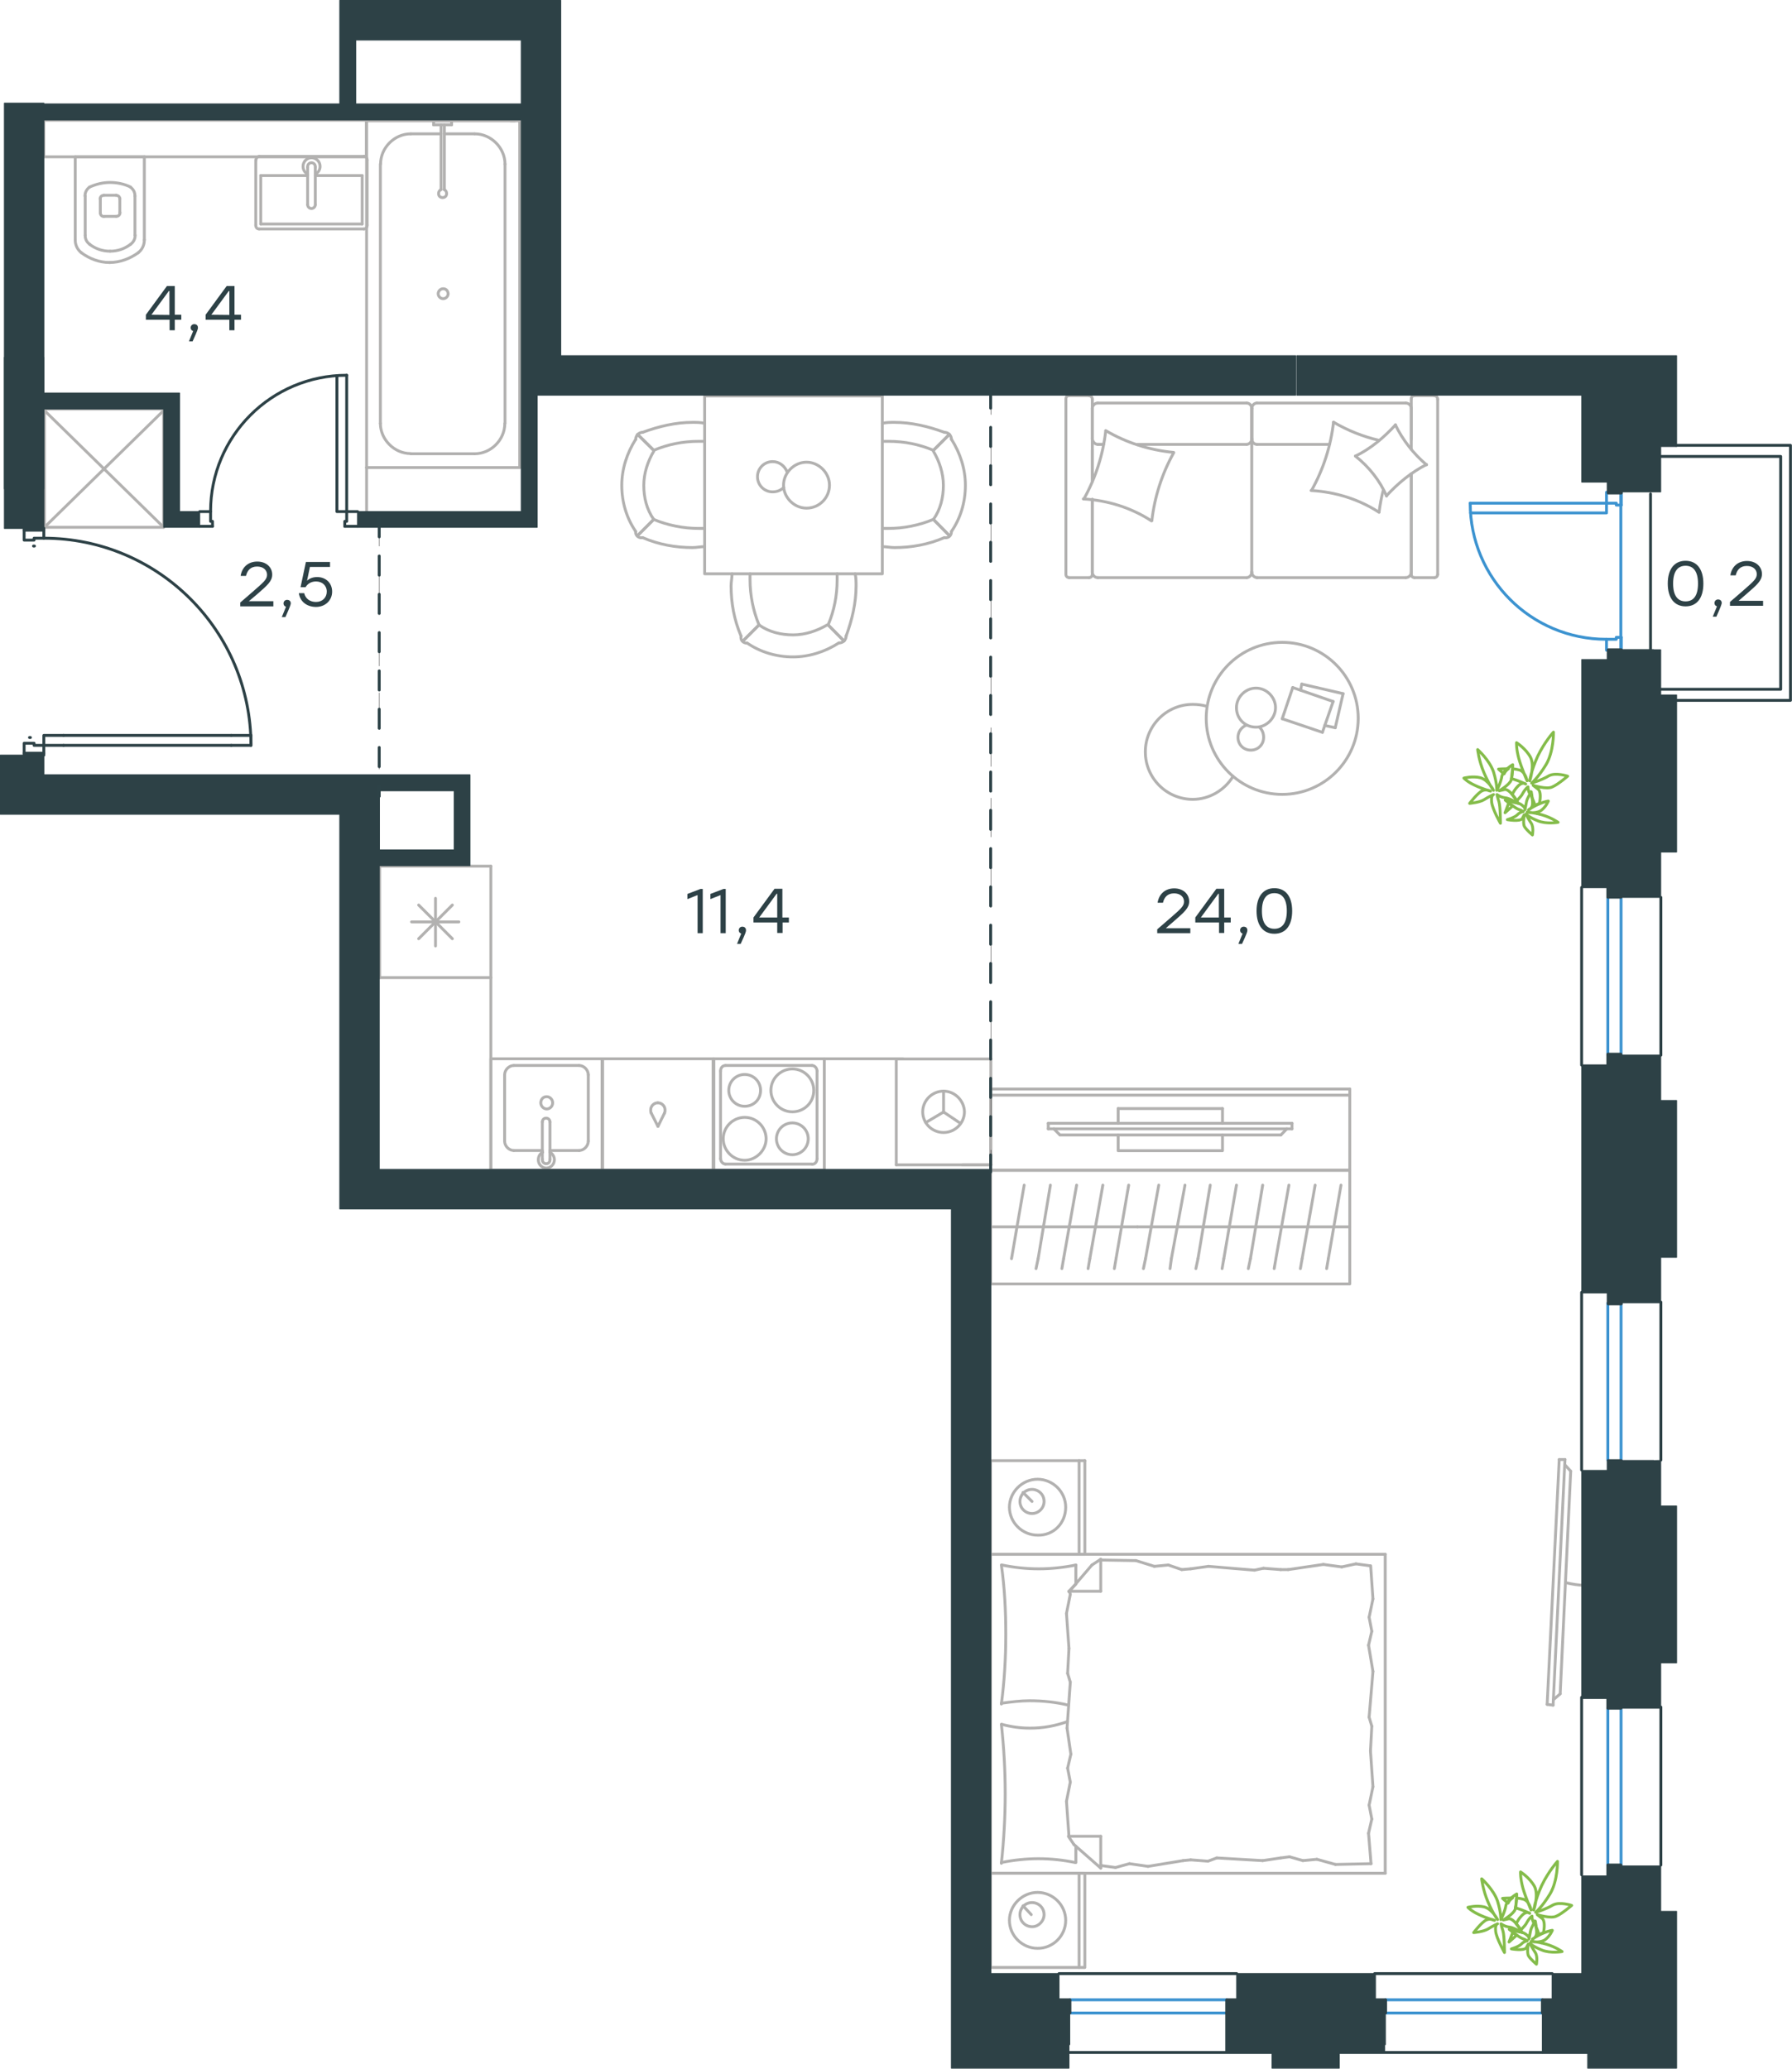 <?xml version="1.0" encoding="utf-8"?>
<!-- Generator: Adobe Illustrator 26.5.0, SVG Export Plug-In . SVG Version: 6.00 Build 0)  -->
<svg version="1.1" id="Слой_1" xmlns="http://www.w3.org/2000/svg" xmlns:xlink="http://www.w3.org/1999/xlink" x="0px" y="0px"
	 viewBox="0 0 936.1 1080.5" style="enable-background:new 0 0 936.1 1080.5;" xml:space="preserve">
<style type="text/css">
	.st0{fill:none;stroke:#2D4146;stroke-width:1.5;stroke-linecap:round;stroke-linejoin:round;stroke-miterlimit:22.926;}
	.st1{fill:none;stroke:#3C93D0;stroke-width:1.5;stroke-linecap:round;stroke-linejoin:round;stroke-miterlimit:22.926;}
	.st2{fill:none;stroke:#3C93D0;stroke-width:1.5;stroke-linecap:round;stroke-linejoin:round;stroke-miterlimit:10;}
	.st3{fill:#2D4146;}
	.st4{fill:none;stroke:#B2B1B0;stroke-width:1.5;stroke-linecap:round;stroke-linejoin:round;stroke-miterlimit:22.926;}
	.st5{fill:none;stroke:#2D4146;stroke-width:1.5;stroke-linecap:round;stroke-linejoin:round;stroke-miterlimit:10;}
	.st6{fill:none;stroke:#2F2F2E;stroke-width:0.216;stroke-miterlimit:22.926;}
	
		.st7{fill-rule:evenodd;clip-rule:evenodd;fill:#2D4146;stroke:#2D4146;stroke-width:0.5;stroke-linecap:round;stroke-linejoin:round;stroke-miterlimit:10;}
	.st8{fill:none;stroke:#84BC4A;stroke-width:1.5;stroke-linecap:round;stroke-linejoin:round;stroke-miterlimit:22.926;}
	
		.st9{fill:none;stroke:#2D4247;stroke-width:1.5;stroke-linecap:round;stroke-linejoin:round;stroke-miterlimit:22.926;stroke-dasharray:10;}
</style>
<g>
	<line class="st0" x1="826.2" y1="675" x2="826.2" y2="767.8"/>
	<line class="st1" x1="846.8" y1="680.6" x2="846.8" y2="762.6"/>
	<line class="st1" x1="839.9" y1="680.6" x2="839.9" y2="762.6"/>
	<line class="st0" x1="867.6" y1="680.1" x2="867.6" y2="762.6"/>
</g>
<g>
	<line class="st0" x1="826.2" y1="886.5" x2="826.2" y2="979.2"/>
	<line class="st1" x1="846.8" y1="892.1" x2="846.8" y2="974.1"/>
	<line class="st1" x1="839.9" y1="892.1" x2="839.9" y2="974.1"/>
	<line class="st0" x1="867.6" y1="891.6" x2="867.6" y2="974.1"/>
</g>
<g>
	<line class="st0" x1="826.2" y1="463.5" x2="826.2" y2="556.3"/>
	<line class="st1" x1="846.8" y1="469.2" x2="846.8" y2="551.1"/>
	<line class="st1" x1="839.9" y1="469.2" x2="839.9" y2="551.1"/>
	<line class="st0" x1="867.6" y1="468.7" x2="867.6" y2="551.1"/>
</g>
<line class="st1" x1="846.7" y1="339.5" x2="846.7" y2="257.6"/>
<g>
	<g>
		<polyline class="st2" points="768,262.8 839.2,262.8 839.2,267.9 768.2,267.9 		"/>
		<line class="st2" x1="846.9" y1="339.6" x2="846.9" y2="332.9"/>
		<polyline class="st2" points="846.9,332.9 844.3,332.9 844.3,333.9 839.2,333.9 839.2,339.6 		"/>
		<path class="st2" d="M768,262.8c0,39.3,31.8,71.1,71.1,71.1"/>
		<line class="st2" x1="846.9" y1="257.1" x2="846.9" y2="263.8"/>
		<polyline class="st2" points="846.9,263.8 844.3,263.8 844.3,262.8 839.2,262.8 839.2,257.1 		"/>
	</g>
	<polyline class="st0" points="875.6,365.8 935.3,365.8 935.3,232.6 875.6,232.6 	"/>
	<polyline class="st0" points="867.3,360 930.2,360 930.2,238.4 867.3,238.4 	"/>
	<line class="st0" x1="862.2" y1="340.5" x2="862.2" y2="258"/>
	<g>
		<path class="st3" d="M889.8,304.8c0,7.6-3.4,11.9-9.3,11.9c-5.8,0-9.3-4.3-9.3-11.9s3.5-11.9,9.3-11.9
			C886.4,292.9,889.8,297.3,889.8,304.8z M887,304.8c0-6.6-2.6-9.3-6.5-9.3s-6.5,2.7-6.5,9.3c0,6.6,2.6,9.3,6.5,9.3
			S887,311.5,887,304.8z"/>
		<path class="st3" d="M896.6,322.1h-1.9l2.2-5.4c-0.8-0.2-1.3-0.9-1.3-1.7c0-1.1,0.8-1.9,1.9-1.9c0.8,0,1.9,0.4,1.9,1.9
			C899.3,315.5,899.2,316.3,896.6,322.1z"/>
		<path class="st3" d="M921,316.4h-17.3v-2l6.7-5.8c5.6-4.9,7.3-6.3,7.3-8.7c0-2.5-2-4.3-5.2-4.3c-3.3,0-5.1,1.9-5.8,4.9h-2.8
			c0.7-4.6,4-7.5,8.7-7.5s7.8,3,7.8,6.8c0,3.4-2.4,5.5-7.8,10.2l-4.4,3.8H921V316.4z"/>
	</g>
</g>
<g>
	<g>
		<line class="st4" x1="517.4" y1="811.8" x2="517.4" y2="762.9"/>
		<line class="st4" x1="566.7" y1="762.9" x2="566.7" y2="811.8"/>
		<line class="st4" x1="566.7" y1="811.8" x2="517.4" y2="811.8"/>
		<line class="st4" x1="517.4" y1="762.9" x2="566.7" y2="762.9"/>
		<line class="st4" x1="539.1" y1="784.2" x2="534.4" y2="779.5"/>
		<line class="st4" x1="563.7" y1="762.9" x2="563.7" y2="811.8"/>
		<path class="st4" d="M556.7,787.2c0-8-6.7-14.6-14.7-14.6s-14.7,6.7-14.7,14.6c0,8,6.7,14.6,14.7,14.6
			C550.4,802.1,556.7,795.5,556.7,787.2z"/>
		<path class="st4" d="M545.4,784.2c0-3.7-3-6.3-6.3-6.3c-3.7,0-6.3,3-6.3,6.3c0,3.7,3,6.3,6.3,6.3S545.4,787.8,545.4,784.2z"/>
		<line class="st4" x1="517.4" y1="978.4" x2="517.4" y2="811.8"/>
		<line class="st4" x1="562" y1="964.3" x2="562" y2="972.8"/>
		<line class="st4" x1="558.4" y1="831.1" x2="575" y2="831.1"/>
		<line class="st4" x1="562" y1="827.4" x2="558.4" y2="831.1"/>
		<line class="st4" x1="723.6" y1="978.4" x2="517.4" y2="978.4"/>
		<line class="st4" x1="575" y1="814.4" x2="575" y2="831.1"/>
		<line class="st4" x1="517.4" y1="811.8" x2="723.6" y2="811.8"/>
		<line class="st4" x1="575" y1="975.7" x2="561" y2="963.4"/>
		<line class="st4" x1="561" y1="963.4" x2="558.1" y2="959.1"/>
		<line class="st4" x1="562" y1="817.4" x2="562" y2="827.1"/>
		<line class="st4" x1="558.4" y1="959.1" x2="575" y2="959.1"/>
		<line class="st4" x1="558.4" y1="831.4" x2="570.4" y2="817.4"/>
		<line class="st4" x1="570.4" y1="817.4" x2="575" y2="814.4"/>
		<line class="st4" x1="575" y1="975.7" x2="575" y2="959.1"/>
		<line class="st4" x1="716.6" y1="901.6" x2="715.9" y2="914.5"/>
		<line class="st4" x1="714.9" y1="859.3" x2="717.2" y2="873"/>
		<line class="st4" x1="715.2" y1="844.7" x2="716.6" y2="852"/>
		<line class="st4" x1="716.6" y1="852" x2="714.9" y2="859.3"/>
		<line class="st4" x1="715.2" y1="896.9" x2="716.6" y2="901.6"/>
		<line class="st4" x1="717.2" y1="873" x2="715.2" y2="896.9"/>
		<line class="st4" x1="716" y1="817.8" x2="717.2" y2="835.1"/>
		<line class="st4" x1="717.2" y1="835.1" x2="715.2" y2="844.7"/>
		<line class="st4" x1="714.9" y1="957.5" x2="716.2" y2="973.4"/>
		<line class="st4" x1="715.2" y1="942.8" x2="716.6" y2="950.1"/>
		<line class="st4" x1="716.6" y1="950.1" x2="714.9" y2="957.5"/>
		<line class="st4" x1="715.9" y1="914.5" x2="717.2" y2="933.2"/>
		<line class="st4" x1="717.2" y1="933.2" x2="715.2" y2="942.8"/>
		<line class="st4" x1="723.6" y1="978.4" x2="723.6" y2="811.8"/>
		<path class="st4" d="M523.1,900.6c1.3,12,2,23.9,2,36.3c0,12-0.7,24.3-2,36.3"/>
		<path class="st4" d="M557.6,899.2c-6.7,2.3-12.6,3.4-19.6,3.4c-5,0-10-0.7-14.7-2"/>
		<path class="st4" d="M523.1,972.8c6.3-1.3,13-2,19.3-2c6.7,0,13,0.7,19.3,2"/>
		<path class="st4" d="M523.1,889.6c5-0.7,10-1.3,14.7-1.3c7,0,13.7,0.7,20.3,2.3"/>
		<line class="st4" x1="617.3" y1="819.8" x2="622" y2="819.4"/>
		<line class="st4" x1="603" y1="818.1" x2="610.3" y2="817.4"/>
		<line class="st4" x1="610.3" y1="817.4" x2="617.3" y2="819.8"/>
		<line class="st4" x1="575" y1="814.8" x2="593.4" y2="815.1"/>
		<line class="st4" x1="593.4" y1="815.1" x2="603" y2="818.1"/>
		<line class="st4" x1="660" y1="819.1" x2="669" y2="819.8"/>
		<line class="st4" x1="622" y1="819.4" x2="631.3" y2="818.1"/>
		<line class="st4" x1="655.3" y1="820.1" x2="660" y2="819.1"/>
		<line class="st4" x1="631.3" y1="818.1" x2="655.3" y2="820.1"/>
		<line class="st4" x1="669" y1="819.8" x2="672.9" y2="819.8"/>
		<line class="st4" x1="700.9" y1="818.4" x2="708.3" y2="816.8"/>
		<line class="st4" x1="708.3" y1="816.8" x2="715.6" y2="817.8"/>
		<line class="st4" x1="672.9" y1="819.8" x2="691.3" y2="817.1"/>
		<line class="st4" x1="691.3" y1="817.1" x2="700.9" y2="818.4"/>
		<line class="st4" x1="673.6" y1="969.8" x2="669" y2="970.4"/>
		<line class="st4" x1="687.9" y1="971.1" x2="680.6" y2="971.8"/>
		<line class="st4" x1="680.6" y1="971.8" x2="673.6" y2="969.8"/>
		<line class="st4" x1="716.2" y1="973.4" x2="697.6" y2="973.8"/>
		<line class="st4" x1="697.6" y1="973.8" x2="687.9" y2="971.1"/>
		<line class="st4" x1="631" y1="972.1" x2="622" y2="971.4"/>
		<line class="st4" x1="669" y1="970.4" x2="659.6" y2="971.8"/>
		<line class="st4" x1="635.6" y1="970.4" x2="631" y2="972.1"/>
		<line class="st4" x1="659.6" y1="971.8" x2="635.6" y2="970.4"/>
		<line class="st4" x1="622" y1="971.4" x2="618" y2="971.8"/>
		<line class="st4" x1="575.4" y1="974.4" x2="574.7" y2="974.4"/>
		<line class="st4" x1="590" y1="973.4" x2="582.7" y2="975.4"/>
		<line class="st4" x1="582.7" y1="975.4" x2="575.4" y2="974.4"/>
		<line class="st4" x1="618" y1="971.8" x2="599.7" y2="974.8"/>
		<line class="st4" x1="599.7" y1="974.8" x2="590" y2="973.4"/>
		<path class="st4" d="M523.1,817.4c1.7,12,2.3,23.9,2.3,36.3c0,12-0.7,24.3-2.3,36.3"/>
		<path class="st4" d="M562,817.4c-6.3,1.3-13,2-19.3,2c-6.7,0-13-0.7-19.3-2"/>
		<line class="st4" x1="557.7" y1="874" x2="558.4" y2="861"/>
		<line class="st4" x1="559.4" y1="916.2" x2="557.4" y2="902.6"/>
		<line class="st4" x1="559.1" y1="930.8" x2="557.7" y2="923.5"/>
		<line class="st4" x1="557.7" y1="923.5" x2="559.4" y2="916.2"/>
		<line class="st4" x1="559.1" y1="878.6" x2="557.7" y2="874"/>
		<line class="st4" x1="557.4" y1="902.6" x2="559.1" y2="878.6"/>
		<line class="st4" x1="558.4" y1="959.1" x2="557.1" y2="940.8"/>
		<line class="st4" x1="557.1" y1="940.8" x2="559.1" y2="930.8"/>
		<line class="st4" x1="559.1" y1="832.7" x2="558.7" y2="831.1"/>
		<line class="st4" x1="558.4" y1="861" x2="557.1" y2="842.7"/>
		<line class="st4" x1="557.1" y1="842.7" x2="559.1" y2="832.7"/>
		<line class="st4" x1="517.4" y1="1027.6" x2="517.4" y2="978.4"/>
		<line class="st4" x1="566.7" y1="978.4" x2="566.7" y2="1027.6"/>
		<line class="st4" x1="566.4" y1="1027.6" x2="517.4" y2="1027.6"/>
		<line class="st4" x1="517.4" y1="978.4" x2="566.4" y2="978.4"/>
		<line class="st4" x1="538.7" y1="1000" x2="534.4" y2="995.4"/>
		<line class="st4" x1="563.7" y1="978.4" x2="563.7" y2="1027.6"/>
		<path class="st4" d="M556.7,1003c0-8-6.7-14.6-14.7-14.6s-14.7,6.7-14.7,14.6c0,8,6.7,14.6,14.7,14.6
			C550.1,1017.7,556.7,1011,556.7,1003z"/>
		<path class="st4" d="M545.4,1000c0-3.7-3-6.3-6.3-6.3c-3.7,0-6.3,3-6.3,6.3c0,3.7,3,6.3,6.3,6.3
			C542.4,1006.4,545.4,1003.4,545.4,1000z"/>
	</g>
	<g>
		<path class="st4" d="M817.8,826.6c3.4,0.8,6.8,1.4,10.1,1.4"/>
		<line class="st4" x1="811.3" y1="890.6" x2="817.5" y2="762.3"/>
		<line class="st4" x1="814.5" y1="762.3" x2="808.2" y2="890.2"/>
		<line class="st4" x1="808.2" y1="890.2" x2="811.3" y2="890.6"/>
		<line class="st4" x1="820.5" y1="768.4" x2="815" y2="884.7"/>
		<line class="st4" x1="817.5" y1="765.1" x2="820.5" y2="768.4"/>
		<line class="st4" x1="815" y1="884.7" x2="811.4" y2="887.8"/>
		<line class="st4" x1="814.5" y1="762.3" x2="817.5" y2="762.3"/>
	</g>
</g>
<g>
	<line class="st4" x1="517.5" y1="640.8" x2="594.2" y2="640.8"/>
	<line class="st4" x1="582.1" y1="662.6" x2="583" y2="657.4"/>
	<line class="st4" x1="583" y1="657.4" x2="589.6" y2="619"/>
	<line class="st4" x1="568.4" y1="662.6" x2="569.3" y2="657.4"/>
	<line class="st4" x1="569.3" y1="657.4" x2="576.1" y2="619"/>
	<line class="st4" x1="554.7" y1="662.6" x2="555.6" y2="657.4"/>
	<line class="st4" x1="555.6" y1="657.4" x2="562.4" y2="619"/>
	<line class="st4" x1="541.2" y1="662.6" x2="542.3" y2="657.4"/>
	<line class="st4" x1="542.3" y1="657.4" x2="548.7" y2="619"/>
	<line class="st4" x1="528.4" y1="657.4" x2="535" y2="619"/>
	<rect x="517.5" y="611.2" class="st4" width="187.6" height="59.4"/>
	<line class="st4" x1="594.2" y1="640.8" x2="705.1" y2="640.8"/>
	<line class="st4" x1="693" y1="662.6" x2="693.9" y2="657.4"/>
	<line class="st4" x1="693.9" y1="657.4" x2="700.5" y2="619"/>
	<line class="st4" x1="679.3" y1="662.6" x2="680.2" y2="657.4"/>
	<line class="st4" x1="680.2" y1="657.4" x2="687" y2="619"/>
	<line class="st4" x1="665.6" y1="662.6" x2="666.5" y2="657.4"/>
	<line class="st4" x1="666.5" y1="657.4" x2="673.3" y2="619"/>
	<line class="st4" x1="652.1" y1="662.6" x2="653.2" y2="657.4"/>
	<line class="st4" x1="653.2" y1="657.4" x2="659.6" y2="619"/>
	<line class="st4" x1="638.4" y1="662.6" x2="639.3" y2="657.4"/>
	<line class="st4" x1="639.3" y1="657.4" x2="645.9" y2="619"/>
	<line class="st4" x1="624.7" y1="662.6" x2="625.8" y2="657.4"/>
	<line class="st4" x1="625.8" y1="657.4" x2="632.2" y2="619"/>
	<line class="st4" x1="611.2" y1="662.6" x2="611.9" y2="657.4"/>
	<line class="st4" x1="611.9" y1="657.4" x2="619" y2="619"/>
	<line class="st4" x1="598.4" y1="657.4" x2="605.3" y2="619"/>
	<line class="st4" x1="597.3" y1="662.6" x2="598.4" y2="657.4"/>
</g>
<g>
	<line class="st4" x1="594.1" y1="232.1" x2="651.2" y2="232.1"/>
	<line class="st4" x1="749.3" y1="301.7" x2="738.9" y2="301.7"/>
	<line class="st4" x1="734.3" y1="301.7" x2="656.6" y2="301.7"/>
	<line class="st4" x1="570.6" y1="251.4" x2="570.6" y2="235.1"/>
	<line class="st4" x1="570.6" y1="298.8" x2="570.6" y2="260.8"/>
	<line class="st4" x1="737.2" y1="298.8" x2="737.2" y2="247.5"/>
	<line class="st4" x1="653.9" y1="229.5" x2="653.9" y2="213.2"/>
	<line class="st4" x1="656.6" y1="232.1" x2="694.4" y2="232.1"/>
	<line class="st4" x1="558.5" y1="206.6" x2="568.9" y2="206.6"/>
	<line class="st4" x1="653.9" y1="213.2" x2="653.9" y2="229.5"/>
	<line class="st4" x1="734.3" y1="210.5" x2="656.6" y2="210.5"/>
	<line class="st4" x1="737.2" y1="247.5" x2="737.2" y2="300"/>
	<line class="st4" x1="651.2" y1="301.7" x2="573.5" y2="301.7"/>
	<line class="st4" x1="568.9" y1="301.7" x2="558.5" y2="301.7"/>
	<line class="st4" x1="573.5" y1="232.1" x2="576.4" y2="232.1"/>
	<line class="st4" x1="570.6" y1="208.6" x2="570.6" y2="251.4"/>
	<line class="st4" x1="573.5" y1="232.1" x2="576.4" y2="232.1"/>
	<line class="st4" x1="570.6" y1="213.2" x2="570.6" y2="229.5"/>
	<line class="st4" x1="653.9" y1="213.2" x2="653.9" y2="229.5"/>
	<line class="st4" x1="651.2" y1="210.5" x2="573.5" y2="210.5"/>
	<line class="st4" x1="570.6" y1="260.8" x2="570.6" y2="300"/>
	<line class="st4" x1="751" y1="208.6" x2="751" y2="300"/>
	<line class="st4" x1="738.9" y1="206.6" x2="749.3" y2="206.6"/>
	<line class="st4" x1="737.2" y1="234.7" x2="737.2" y2="208.6"/>
	<line class="st4" x1="653.9" y1="229.5" x2="653.9" y2="298.8"/>
	<line class="st4" x1="737.2" y1="229.5" x2="737.2" y2="213.2"/>
	<path class="st4" d="M570.6,208.6c0-1.4-1-1.9-1.7-1.9"/>
	<path class="st4" d="M737.2,300c0,1.2,1,1.7,1.7,1.7"/>
	<path class="st4" d="M738.9,206.6c-1.2,0-1.7,1-1.7,1.7"/>
	<path class="st4" d="M651.2,232.1c1.3,0,2.7-1.2,2.7-2.9"/>
	<path class="st4" d="M737.2,213.2c0-1.3-1.2-2.7-2.9-2.7"/>
	<path class="st4" d="M573.5,210.5c-1.5,0-2.9,1.2-2.9,2.9"/>
	<path class="st4" d="M651.2,301.7c1.3,0,2.7-1.2,2.7-2.9"/>
	<path class="st4" d="M653.9,213.4c0-1.5-1.1-2.9-2.7-2.9"/>
	<path class="st4" d="M653.9,298.8c0,1.5,1.2,2.9,2.9,2.9"/>
	<path class="st4" d="M558.5,206.6c-1.2,0-1.7,1-1.7,1.7V300c0,1.2,1,1.7,1.7,1.7"/>
	<path class="st4" d="M656.6,210.5c-1.3,0-2.7,1.2-2.7,2.9"/>
	<path class="st4" d="M749.3,301.7c1.2,0,1.7-1,1.7-1.7"/>
	<path class="st4" d="M570.6,298.8c0,1.5,1.2,2.9,2.9,2.9"/>
	<path class="st4" d="M568.9,301.7c1.2,0,1.7-1,1.7-1.7"/>
	<path class="st4" d="M734.3,301.7c1.5,0,2.9-1.2,2.9-2.9"/>
	<path class="st4" d="M570.6,228.9c0,1.6,1.2,3.2,2.9,3.2"/>
	<path class="st4" d="M653.9,229.2c0,1.5,1.1,2.9,2.7,2.9"/>
	<path class="st4" d="M751,208.6c0-1.4-1-1.9-1.7-1.9"/>
	<path class="st4" d="M613.1,236.5c-6.1,10.9-10,23.1-11.4,35.5"/>
	<path class="st4" d="M745.2,242.6c-8,4.1-14.8,9.7-20.9,16.3"/>
	<path class="st4" d="M724.3,259.1c-3.4-8-9.2-15.3-16.3-20.9"/>
	<path class="st4" d="M601.4,272c-10.4-6.8-22.8-10.7-35.5-11.4"/>
	<path class="st4" d="M685.2,256c6.1-10.9,10-23.1,11.4-35.5"/>
	<path class="st4" d="M696.6,220.5c7.5,4.4,15.3,7.5,23.8,9.5"/>
	<path class="st4" d="M720.4,267.6c-10.4-6.8-22.8-10.7-35.5-11.4"/>
	<path class="st4" d="M566.2,260.6c6.1-10.9,10-23.1,11.4-35.5"/>
	<path class="st4" d="M577.6,224.9c10.7,6.3,22.8,10.2,35.5,11.4"/>
	<path class="st4" d="M708.1,238.2c8-3.9,14.8-9.7,20.9-16.3"/>
	<path class="st4" d="M722.6,256c-1,3.6-1.7,7.8-2.2,11.4"/>
	<path class="st4" d="M728.9,221.9c3.9,8,9.5,15.1,16.3,20.9"/>
</g>
<g>
	<line class="st4" x1="701.6" y1="362.3" x2="697.5" y2="380.1"/>
	<line class="st4" x1="697.5" y1="380.1" x2="692" y2="378.9"/>
	<line class="st4" x1="679.4" y1="360.5" x2="680" y2="357.3"/>
	<line class="st4" x1="680" y1="357.3" x2="701.6" y2="362.3"/>
	<line class="st4" x1="696.4" y1="366.4" x2="690.8" y2="382.5"/>
	<line class="st4" x1="690.8" y1="382.5" x2="669.8" y2="375.4"/>
	<line class="st4" x1="669.8" y1="375.4" x2="675.3" y2="359.1"/>
	<line class="st4" x1="675.3" y1="359.1" x2="696.4" y2="366.4"/>
	<ellipse class="st4" cx="669.8" cy="375.2" rx="39.7" ry="39.7"/>
	<path class="st4" d="M656.1,379.8c5.5,0,10.2-4.7,10.2-10.2s-4.7-10.2-10.2-10.2s-10.2,4.7-10.2,10.2
		C645.9,375.4,650.3,379.8,656.1,379.8z"/>
	<path class="st4" d="M657.8,379.8c1.5,1.2,2.3,3.2,2.3,5.3c0,3.8-2.9,6.7-6.7,6.7s-6.7-2.9-6.7-6.7c0-2.9,1.8-5.3,4.4-6.4"/>
	<path class="st4" d="M644.1,405.5c-4.4,7.3-12.5,12-21,12c-13.7,0-24.8-11.1-24.8-24.8c0-13.7,11.1-24.8,24.8-24.8
		c2.4,0,4.9,0.3,7.3,1"/>
</g>
<g>
	<g>
		<line class="st4" x1="705.1" y1="572" x2="517.5" y2="572"/>
		<polyline class="st4" points="517.5,568.8 517.5,611.2 705.1,611.2 705.1,568.8 		"/>
		<line class="st4" x1="705.1" y1="568.8" x2="517.5" y2="568.8"/>
	</g>
	<g>
		<polyline class="st4" points="584.1,592.8 584.1,601 638.6,601 638.6,592.8 		"/>
		<line class="st4" x1="638.6" y1="586.7" x2="638.6" y2="579"/>
		<line class="st4" x1="638.6" y1="579" x2="584.1" y2="579"/>
		<line class="st4" x1="584.1" y1="579" x2="584.1" y2="586.7"/>
		<line class="st4" x1="674.9" y1="586.7" x2="674.9" y2="589.6"/>
		<line class="st4" x1="553.7" y1="592.8" x2="550.5" y2="589.6"/>
		<line class="st4" x1="672.2" y1="589.6" x2="669.1" y2="592.8"/>
		<line class="st4" x1="547.6" y1="589.6" x2="674.9" y2="589.6"/>
		<line class="st4" x1="674.9" y1="586.7" x2="547.6" y2="586.7"/>
		<line class="st4" x1="547.6" y1="586.7" x2="547.6" y2="589.6"/>
		<line class="st4" x1="669.1" y1="592.8" x2="553.7" y2="592.8"/>
	</g>
</g>
<g>
	<rect x="368.1" y="206.8" class="st4" width="92.8" height="92.9"/>
	<path class="st4" d="M341.5,271.3c-3.7-5.2-5.2-11.5-5.2-17.8s2.1-12.6,5.2-17.8"/>
	<path class="st4" d="M368.1,285.5c-2.1,0-4.2,0.5-6.3,0.5c-8.9,0-17.8-1.6-26.1-5.2"/>
	<path class="st4" d="M335.7,225.8c8.4-3.1,17.2-5.2,26.1-5.2c2.1,0,4.2,0,6.3,0.5"/>
	<path class="st4" d="M368.1,276c-1,0-2.1,0-3.1,0c-7.8,0-16.2-1.6-23.5-4.7"/>
	<path class="st4" d="M341.5,235.2c7.3-3.1,15.2-4.7,23.5-4.7c1,0,2.1,0,3.1,0"/>
	<path class="st4" d="M332.1,277.6c-4.7-6.8-7.3-15.2-7.3-24.1c0-8.4,2.6-16.7,7.3-24.1"/>
	<line class="st4" x1="341.5" y1="271.3" x2="333.1" y2="279.7"/>
	<line class="st4" x1="341.5" y1="235.2" x2="333.1" y2="226.9"/>
	<line class="st4" x1="341.5" y1="271.3" x2="333.1" y2="279.7"/>
	<line class="st4" x1="341.5" y1="235.2" x2="333.1" y2="226.9"/>
	<path class="st4" d="M332.1,229.5c0-2.1,1.6-3.7,3.7-3.7"/>
	<path class="st4" d="M335.7,280.8c-2.1,0.4-3.7-1-3.7-3.1"/>
	<path class="st4" d="M487.6,271.3c3.7-5.2,5.2-11.5,5.2-17.8s-2.1-12.6-5.2-17.8"/>
	<path class="st4" d="M460.9,285.5c2.1,0,4.2,0.5,6.3,0.5c8.9,0,17.8-1.6,26.1-5.2"/>
	<path class="st4" d="M493.3,225.8c-8.4-3.1-17.2-5.2-26.1-5.2c-2.1,0-4.2,0-6.3,0.5"/>
	<path class="st4" d="M460.9,276c1,0,2.1,0,3.1,0c7.8,0,16.2-1.6,23.5-4.7"/>
	<path class="st4" d="M487.6,235.2c-7.3-3.1-15.2-4.7-23.5-4.7c-1,0-2.1,0-3.1,0"/>
	<path class="st4" d="M497,277.6c4.7-6.8,7.3-15.2,7.3-24.1c0-8.4-2.6-16.7-7.3-24.1"/>
	<line class="st4" x1="487.6" y1="271.3" x2="495.9" y2="279.7"/>
	<line class="st4" x1="487.6" y1="235.2" x2="495.9" y2="226.9"/>
	<line class="st4" x1="487.6" y1="271.3" x2="495.9" y2="279.7"/>
	<line class="st4" x1="487.6" y1="235.2" x2="495.9" y2="226.9"/>
	<path class="st4" d="M497,229.5c0-2.1-1.6-3.7-3.7-3.7"/>
	<path class="st4" d="M493.3,280.8c2.1,0.4,3.7-1,3.7-3.1"/>
	<path class="st4" d="M396.5,326.4c5.2,3.7,11.5,5.2,17.8,5.2s12.5-2.1,17.8-5.2"/>
	<path class="st4" d="M382.4,299.7c0,2.1-0.5,4.2-0.5,6.3c0,8.9,1.6,17.8,5.2,26.2"/>
	<path class="st4" d="M442,332.2c3.1-8.4,5.2-17.3,5.2-26.2c0-2.1,0-4.2-0.5-6.3"/>
	<path class="st4" d="M391.8,299.7c0,1,0,2.1,0,3.1c0,7.9,1.6,16.2,4.7,23.6"/>
	<path class="st4" d="M432.6,326.4c3.1-7.3,4.7-15.2,4.7-23.6c0-1,0-2.1,0-3.1"/>
	<path class="st4" d="M390.2,335.8c6.8,4.7,15.2,7.3,24,7.3c8.4,0,16.7-2.6,24-7.3"/>
	<line class="st4" x1="396.5" y1="326.4" x2="388.1" y2="334.8"/>
	<line class="st4" x1="432.6" y1="326.4" x2="440.9" y2="334.8"/>
	<line class="st4" x1="396.5" y1="326.4" x2="388.1" y2="334.8"/>
	<line class="st4" x1="432.6" y1="326.4" x2="440.9" y2="334.8"/>
	<path class="st4" d="M438.3,335.8c2.1,0,3.7-1.6,3.7-3.7"/>
	<path class="st4" d="M387.1,332.2c-0.4,2.1,1,3.7,3.1,3.7"/>
	<path class="st4" d="M433.3,253.4c0-6.4-5.5-12-12-12c-6.4,0-12,5.5-12,12c0,6.4,5.5,12,12,12C428.1,265.4,433.3,259.9,433.3,253.4
		z"/>
	<path class="st4" d="M409.4,254.6c-1.5,1.5-3.5,2.3-5.8,2.3c-4.4,0-7.9-3.5-7.9-7.9s3.5-7.9,7.9-7.9c3.5,0,6.4,2.3,7.6,5.5"/>
</g>
<g>
	<line class="st4" x1="256.4" y1="452.4" x2="256.4" y2="510.6"/>
	<line class="st4" x1="227.5" y1="469.2" x2="227.5" y2="494.1"/>
	<line class="st4" x1="218.7" y1="490.3" x2="236.3" y2="472.7"/>
	<line class="st4" x1="218.7" y1="472.7" x2="236.3" y2="490.3"/>
	<line class="st4" x1="215" y1="481.5" x2="239.7" y2="481.5"/>
	<line class="st4" x1="256.4" y1="510.6" x2="198.3" y2="510.6"/>
	<line class="st4" x1="198.3" y1="452.4" x2="198.3" y2="510.6"/>
	<line class="st4" x1="256.4" y1="452.4" x2="198.3" y2="452.4"/>
</g>
<g>
	<rect x="256.4" y="553" class="st4" width="58.1" height="58.2"/>
	<line class="st4" x1="283.3" y1="586" x2="283.3" y2="605.5"/>
	<line class="st4" x1="287.3" y1="600.9" x2="302.5" y2="600.9"/>
	<line class="st4" x1="302.5" y1="556.5" x2="268.4" y2="556.5"/>
	<line class="st4" x1="268.4" y1="600.9" x2="283.3" y2="600.9"/>
	<line class="st4" x1="263.6" y1="561.4" x2="263.6" y2="596"/>
	<line class="st4" x1="287.3" y1="605.5" x2="287.3" y2="586"/>
	<line class="st4" x1="307.3" y1="596" x2="307.3" y2="561.4"/>
	<path class="st4" d="M283.3,586L283.3,586c0-1.1,0.8-2,2-2c1.1,0,2,0.9,2,2"/>
	<path class="st4" d="M307.3,596c0,2.6-2.3,4.9-4.8,4.9"/>
	<path class="st4" d="M287.3,601.8c1.4,0.9,2.3,2.3,2.3,4c0,2.3-2,4.3-4.2,4.3c-2.3,0-4.2-2-4.2-4.3c0-1.7,0.8-3.2,2.3-4"/>
	<path class="st4" d="M263.6,561.4c0-2.6,2.3-4.9,4.8-4.9"/>
	<path class="st4" d="M268.4,600.9c-2.5,0-4.8-2.3-4.8-4.9"/>
	<path class="st4" d="M302.5,556.5c2.5,0,4.8,2.3,4.8,4.9"/>
	<path class="st4" d="M287.3,605.5v0.3c0,1.1-0.8,2-2,2c-1.1,0-2-0.9-2-2v-0.3"/>
	<path class="st4" d="M282.5,576c0,1.7,1.4,3.2,3.1,3.2s3.1-1.4,3.1-3.2c0-1.7-1.4-3.2-3.1-3.2C283.6,572.8,282.5,574.3,282.5,576z"
		/>
</g>
<g>
	<path class="st4" d="M397.3,569.5c0-4.6-3.7-8.3-8.3-8.3c-4.6,0-8.3,3.7-8.3,8.3s3.7,8.3,8.3,8.3
		C393.6,577.8,397.3,574.4,397.3,569.5z"/>
	<path class="st4" d="M400.2,594.8c0-6-4.9-11.2-11.2-11.2c-6,0-11.2,4.9-11.2,11.2c0,6,4.9,11.2,11.2,11.2
		C395,606,400.2,600.8,400.2,594.8z"/>
	<path class="st4" d="M422.2,594.8c0-4.6-3.7-8.3-8.3-8.3c-4.6,0-8.3,3.7-8.3,8.3s3.7,8.3,8.3,8.3S422.2,599.4,422.2,594.8z"/>
	<path class="st4" d="M425.1,569.5c0-6-4.9-11.2-11.2-11.2c-6,0-11.2,4.9-11.2,11.2c0,6,4.9,11.2,11.2,11.2S425.1,575.8,425.1,569.5
		z"/>
	<line class="st4" x1="376.4" y1="605.2" x2="376.4" y2="559.4"/>
	<line class="st4" x1="424.2" y1="608" x2="379" y2="608"/>
	<line class="st4" x1="426.8" y1="559.4" x2="426.8" y2="605.2"/>
	<line class="st4" x1="379" y1="556.5" x2="424.2" y2="556.5"/>
	<path class="st4" d="M426.8,605.2L426.8,605.2c0,1.7-1.1,2.9-2.6,2.9"/>
	<path class="st4" d="M376.4,559.4L376.4,559.4c0-1.7,1.1-2.9,2.6-2.9"/>
	<path class="st4" d="M379,608L379,608c-1.4,0-2.6-1.4-2.6-2.9"/>
	<path class="st4" d="M424.2,556.5L424.2,556.5c1.4,0,2.6,1.4,2.6,2.9"/>
	<rect x="372.5" y="553" class="st4" width="58.1" height="58.2"/>
</g>
<g>
	<rect x="314.8" y="553" class="st4" width="58.1" height="58.2"/>
	<line class="st4" x1="343.7" y1="588.3" x2="347.1" y2="581.4"/>
	<line class="st4" x1="340.2" y1="581.4" x2="343.7" y2="588.3"/>
	<path class="st4" d="M340.2,581.4c-0.3-0.6-0.3-1.1-0.3-1.7c0-2,1.7-3.7,3.7-3.7"/>
	<path class="st4" d="M347.1,581.4c0.3-0.6,0.3-1.1,0.3-1.7c0-2-1.7-3.7-3.7-3.7"/>
</g>
<line class="st4" x1="256.4" y1="510.6" x2="256.4" y2="611.2"/>
<g>
	<line class="st4" x1="517.6" y1="553.1" x2="468.2" y2="553.1"/>
	<g>
		<line class="st4" x1="468.2" y1="608.4" x2="468.2" y2="553.1"/>
		<line class="st4" x1="502.7" y1="608.4" x2="517.6" y2="608.4"/>
		<line class="st4" x1="468.2" y1="608.4" x2="517.6" y2="608.4"/>
		<line class="st4" x1="492.9" y1="580.8" x2="501.7" y2="586.7"/>
		<line class="st4" x1="492.9" y1="580.8" x2="492.9" y2="569.9"/>
		<line class="st4" x1="492.9" y1="580.8" x2="483.6" y2="586.3"/>
		<path class="st4" d="M492.9,569.9c-6,0-10.9,4.9-10.9,10.8c0,6,4.9,10.8,10.9,10.8s10.9-4.9,10.9-10.8
			C503.7,575,498.9,569.9,492.9,569.9z"/>
		<line class="st4" x1="517.6" y1="608.4" x2="517.6" y2="553"/>
	</g>
</g>
<line class="st4" x1="430.6" y1="553" x2="471.7" y2="553"/>
<g>
	<line class="st4" x1="75.7" y1="81.9" x2="39.3" y2="81.9"/>
	<g>
		<line class="st4" x1="75.4" y1="125.3" x2="75.4" y2="81.9"/>
		<line class="st4" x1="44.5" y1="102.4" x2="44.5" y2="122.9"/>
		<line class="st4" x1="70.5" y1="122.9" x2="70.5" y2="102.4"/>
		<line class="st4" x1="52.4" y1="103.6" x2="52.4" y2="111.1"/>
		<line class="st4" x1="62.6" y1="111.1" x2="62.6" y2="103.6"/>
		<line class="st4" x1="60.7" y1="102" x2="54.3" y2="102"/>
		<line class="st4" x1="39.3" y1="81.9" x2="39.3" y2="125.3"/>
		<line class="st4" x1="54.3" y1="113" x2="60.7" y2="113"/>
		<path class="st4" d="M42.5,132c4.3,3.2,9.5,5.1,14.6,5.1c0,0,0,0,0.4,0"/>
		<path class="st4" d="M54.3,102c-1.2,0-2,0.8-2,2"/>
		<path class="st4" d="M46.8,97.7c-1.6,1.2-2.4,2.8-2.4,4.7"/>
		<path class="st4" d="M52.4,111.1c0,1.2,0.8,2,2,2"/>
		<path class="st4" d="M46.8,127.6c3.2,2.4,6.7,3.6,10.7,3.6"/>
		<path class="st4" d="M60.7,113c1.2,0,2-0.8,2-2"/>
		<path class="st4" d="M62.6,104c0-1.2-0.8-2-2-2"/>
		<path class="st4" d="M70.5,102.4c0-2-0.8-3.5-2.4-4.7"/>
		<path class="st4" d="M68.2,97.7c-3.2-1.6-7.1-2.4-10.7-2.4c-3.6,0-7.1,0.8-10.7,2.4"/>
		<path class="st4" d="M68.2,127.6c1.6-1.2,2.4-2.8,2.4-4.7"/>
		<path class="st4" d="M57.2,137.1L57.2,137.1c5.5,0,10.7-2,15-5.1"/>
		<path class="st4" d="M39.3,125.3c0,2.8,1.2,5.1,3.2,6.7"/>
		<path class="st4" d="M72.2,132c2-1.6,3.2-3.9,3.2-6.7"/>
		<path class="st4" d="M57.5,131.2L57.5,131.2c4,0,7.5-1.2,10.7-3.6"/>
		<path class="st4" d="M44.5,122.9c0,2,0.8,3.6,2.4,4.7"/>
	</g>
	<rect x="22.9" y="62.8" class="st4" width="168.5" height="19.1"/>
</g>
<g>
	<line class="st4" x1="136.2" y1="117" x2="136.2" y2="91.7"/>
	<line class="st4" x1="136.2" y1="91.7" x2="160.7" y2="91.7"/>
	<line class="st4" x1="164.7" y1="91.7" x2="189.2" y2="91.7"/>
	<line class="st4" x1="189.2" y1="117" x2="136.2" y2="117"/>
	<line class="st4" x1="189.2" y1="91.7" x2="189.2" y2="117"/>
	<line class="st4" x1="190.1" y1="81.7" x2="135.4" y2="81.7"/>
	<line class="st4" x1="191.8" y1="117.6" x2="191.8" y2="83.6"/>
	<line class="st4" x1="135.4" y1="119.6" x2="190.1" y2="119.6"/>
	<line class="st4" x1="133.6" y1="83.6" x2="133.6" y2="117.6"/>
	<path class="st4" d="M133.6,117.6c0,1.2,0.7,2,1.7,2"/>
	<path class="st4" d="M190.1,119.6c1,0,1.7-0.8,1.7-2"/>
	<path class="st4" d="M191.8,83.6c0-1.2-0.7-2-1.7-2"/>
	<path class="st4" d="M135.4,81.7c-0.7,0-1.7,0.8-1.7,2"/>
	<line class="st4" x1="164.7" y1="106.9" x2="164.7" y2="87.3"/>
	<line class="st4" x1="160.7" y1="87.3" x2="160.7" y2="106.9"/>
	<path class="st4" d="M164.7,106.9L164.7,106.9c0,1.1-0.9,2-2,2s-2-0.9-2-2l0,0"/>
	<path class="st4" d="M160.7,90.9c-1.5-0.7-2.4-2.3-2.4-4c0-2.5,2-4.5,4.4-4.5c2.5,0,4.5,2,4.5,4.5c0,1.7-0.9,3.2-2.4,4"/>
	<path class="st4" d="M160.7,87.3c0-0.1,0-0.2,0-0.3c0-1.1,0.9-2,2-2s2,0.9,2,2c0,0.1,0,0.2,0,0.3"/>
</g>
<g>
	<line class="st4" x1="232.7" y1="69.9" x2="247.9" y2="69.9"/>
	<line class="st4" x1="214.6" y1="69.9" x2="230.4" y2="69.9"/>
	<line class="st4" x1="263.8" y1="85.7" x2="263.8" y2="221.1"/>
	<line class="st4" x1="247.9" y1="237" x2="214.6" y2="237"/>
	<line class="st4" x1="191.5" y1="244.2" x2="191.5" y2="63.1"/>
	<line class="st4" x1="271.5" y1="244.2" x2="191.5" y2="244.2"/>
	<line class="st4" x1="198.7" y1="221.1" x2="198.7" y2="85.7"/>
	<line class="st4" x1="271.5" y1="63.1" x2="271.5" y2="244.2"/>
	<line class="st4" x1="191.5" y1="63.1" x2="271.5" y2="63.1"/>
	<path class="st4" d="M247.9,237c8.6,0,15.8-7.3,15.8-15.8"/>
	<path class="st4" d="M214.6,69.9c-8.6,0-15.8,7.3-15.8,15.8"/>
	<path class="st4" d="M198.7,221.1c0,8.5,7.3,15.8,15.8,15.8"/>
	<path class="st4" d="M263.8,85.7c0-8.5-7.3-15.8-15.8-15.8"/>
	<line class="st4" x1="266.7" y1="63.1" x2="268.9" y2="63.1"/>
	<line class="st4" x1="232.1" y1="65.2" x2="232.1" y2="99"/>
	<line class="st4" x1="230.4" y1="99" x2="230.4" y2="65.2"/>
	<line class="st4" x1="226.5" y1="63.1" x2="235.9" y2="63.1"/>
	<line class="st4" x1="235.9" y1="63.1" x2="235.9" y2="65.2"/>
	<line class="st4" x1="235.9" y1="65.2" x2="226.5" y2="65.2"/>
	<line class="st4" x1="226.5" y1="65.2" x2="226.5" y2="63.1"/>
	<path class="st4" d="M230.4,99c-0.9,0.4-1.3,1.3-1.3,2.1c0,1.3,0.9,2.1,2.1,2.1c1.3,0,2.1-0.9,2.1-2.1c0-0.9-0.4-1.7-1.3-2.1"/>
	<path class="st4" d="M231.5,150.8c-1.4,0-2.6,1.2-2.6,2.6s1.2,2.6,2.6,2.6c1.4,0,2.6-1.2,2.6-2.6
		C234,151.8,232.9,150.8,231.5,150.8z"/>
</g>
<line class="st4" x1="191.5" y1="244.2" x2="191.5" y2="267.1"/>
<g>
	<rect x="23.2" y="213.6" class="st4" width="62.3" height="61.8"/>
	<line class="st4" x1="23.2" y1="275.4" x2="85.5" y2="214.4"/>
	<line class="st4" x1="23.2" y1="214.4" x2="85.5" y2="275.4"/>
</g>
<g>
	<polyline class="st5" points="181.1,196 181.1,267.2 176,267.2 176,196.2 	"/>
	<line class="st5" x1="104.3" y1="274.9" x2="111" y2="274.9"/>
	<polyline class="st5" points="111,274.9 111,272.3 110,272.3 110,267.2 104.3,267.2 	"/>
	<path class="st5" d="M181.1,196c-39.3,0-71.1,31.8-71.1,71.1"/>
	<line class="st5" x1="186.8" y1="274.9" x2="180.1" y2="274.9"/>
	<polyline class="st5" points="180.1,274.9 180.1,272.3 181.1,272.3 181.1,267.2 186.8,267.2 	"/>
</g>
<line class="st5" x1="22.9" y1="393.4" x2="12.6" y2="393.4"/>
<line class="st5" x1="22.9" y1="276.9" x2="12.6" y2="276.9"/>
<polygon class="st5" points="12.6,275.9 12.6,282.1 17.8,282.1 17.8,281.1 22.9,281.1 22.9,275.9 "/>
<polygon class="st5" points="12.6,394.4 12.6,388.2 17.8,388.2 17.8,389.3 22.9,389.3 22.9,394.4 "/>
<path class="st5" d="M131.1,389.3c0-59.8-48.4-108.2-108.2-108.2"/>
<line class="st5" x1="120.8" y1="384.1" x2="33.2" y2="384.1"/>
<line class="st5" x1="120.8" y1="389.3" x2="33.2" y2="389.3"/>
<line class="st5" x1="120.8" y1="384.1" x2="131.1" y2="384.1"/>
<line class="st5" x1="33.2" y1="389.3" x2="22.9" y2="389.3"/>
<polyline class="st5" points="131.1,384.1 131.1,389.3 120.8,389.3 "/>
<polyline class="st5" points="22.9,389.3 22.9,384.1 33.2,384.1 "/>
<line class="st5" x1="15.9" y1="385.2" x2="15.4" y2="385.2"/>
<line class="st5" x1="18" y1="285.2" x2="17.5" y2="285.2"/>
<line class="st0" x1="553.2" y1="1030.8" x2="646" y2="1030.8"/>
<line class="st1" x1="558.9" y1="1051.4" x2="640.8" y2="1051.4"/>
<line class="st1" x1="558.9" y1="1044.5" x2="640.8" y2="1044.5"/>
<rect x="553.2" y="1044.5" class="st0" width="5.7" height="6.8"/>
<rect x="640.8" y="1044.5" class="st0" width="5.1" height="6.8"/>
<line class="st0" x1="718.1" y1="1030.8" x2="810.8" y2="1030.8"/>
<line class="st1" x1="723.7" y1="1051.4" x2="805.7" y2="1051.4"/>
<line class="st1" x1="723.7" y1="1044.5" x2="805.7" y2="1044.5"/>
<rect x="718.1" y="1044.5" class="st0" width="5.7" height="6.8"/>
<rect x="805.7" y="1044.5" class="st0" width="5.1" height="6.8"/>
<line class="st0" x1="558.4" y1="1072" x2="805.7" y2="1072"/>
<line class="st6" x1="517.6" y1="206.4" x2="517.6" y2="216.6"/>
<line class="st6" x1="517.6" y1="232.9" x2="517.6" y2="253.3"/>
<line class="st6" x1="517.6" y1="269.7" x2="517.6" y2="290.1"/>
<line class="st6" x1="517.6" y1="306.5" x2="517.6" y2="326.9"/>
<line class="st6" x1="517.6" y1="343.2" x2="517.6" y2="363.7"/>
<line class="st6" x1="517.6" y1="380" x2="517.6" y2="400.4"/>
<line class="st6" x1="517.6" y1="416.8" x2="517.6" y2="437.2"/>
<line class="st6" x1="517.6" y1="453.5" x2="517.6" y2="474"/>
<line class="st6" x1="517.6" y1="490.3" x2="517.6" y2="510.7"/>
<line class="st6" x1="517.6" y1="527.1" x2="517.6" y2="547.5"/>
<line class="st6" x1="517.6" y1="563.9" x2="517.6" y2="584.3"/>
<line class="st6" x1="517.6" y1="600.6" x2="517.6" y2="610.8"/>
<line class="st6" x1="198.1" y1="276.6" x2="198.1" y2="285.3"/>
<line class="st6" x1="198.1" y1="299.2" x2="198.1" y2="316.6"/>
<line class="st6" x1="198.1" y1="330.5" x2="198.1" y2="347.9"/>
<line class="st6" x1="198.1" y1="361.8" x2="198.1" y2="379.2"/>
<line class="st6" x1="198.1" y1="393.1" x2="198.1" y2="401.8"/>
<rect x="839.9" y="550.6" class="st0" width="6.8" height="5.7"/>
<rect x="839.9" y="463.5" class="st0" width="6.8" height="5.1"/>
<rect x="839.9" y="974.1" class="st0" width="6.8" height="5.7"/>
<rect x="839.9" y="887" class="st0" width="6.8" height="5.2"/>
<g>
	<path class="st3" d="M142.8,316.7h-17.3v-2l6.7-5.8c5.6-4.9,7.3-6.3,7.3-8.7c0-2.5-2-4.3-5.2-4.3c-3.3,0-5.1,1.9-5.8,4.9h-2.8
		c0.7-4.6,4-7.5,8.7-7.5s7.8,3,7.8,6.8c0,3.4-2.4,5.5-7.8,10.2L130,314h12.8V316.7z"/>
	<path class="st3" d="M149.1,322.3h-1.9l2.2-5.4c-0.8-0.2-1.3-0.9-1.3-1.7c0-1.1,0.8-1.9,1.9-1.9c0.8,0,1.9,0.4,1.9,1.9
		C151.8,315.8,151.7,316.5,149.1,322.3z"/>
	<path class="st3" d="M173.5,309c0,4.7-3.7,8-8.4,8c-4.4,0-8.3-2.4-9-7.2h2.8c0.7,3,3.1,4.6,6.2,4.6c3.3,0,5.6-2.3,5.6-5.4
		c0-3.2-2.4-5.3-5.6-5.3c-2.6,0-4.4,1.2-5.5,3H157l2.8-13.2h12.6v2.6h-10.5l-1.5,7.2c1.3-1.2,3-1.9,5.3-1.9
		C170,301.4,173.5,304.3,173.5,309z"/>
</g>
<g>
	<path class="st3" d="M621.8,487.4h-17.3v-2l6.7-5.8c5.6-4.9,7.3-6.3,7.3-8.7c0-2.5-2-4.3-5.2-4.3c-3.3,0-5.1,1.9-5.8,4.9h-2.8
		c0.7-4.6,4-7.5,8.7-7.5s7.8,3,7.8,6.8c0,3.4-2.4,5.5-7.8,10.2l-4.4,3.8h12.8V487.4z"/>
	<path class="st3" d="M642.9,481.8h-3.4v5.5h-2.7v-5.5h-12.4v-2.6l11-15h4.1v15h3.4L642.9,481.8L642.9,481.8z M636.7,479.2v-12.4
		h-0.3l-9.1,12.4H636.7z"/>
	<path class="st3" d="M648.8,493h-1.9l2.2-5.4c-0.8-0.2-1.3-0.9-1.3-1.7c0-1.1,0.8-1.9,1.9-1.9c0.8,0,1.9,0.4,1.9,1.9
		C651.6,486.5,651.5,487.2,648.8,493z"/>
	<path class="st3" d="M675,475.8c0,7.6-3.4,11.9-9.3,11.9c-5.8,0-9.3-4.3-9.3-11.9s3.5-11.9,9.3-11.9
		C671.6,463.9,675,468.2,675,475.8z M672.2,475.8c0-6.6-2.6-9.3-6.5-9.3s-6.5,2.7-6.5,9.3c0,6.6,2.6,9.3,6.5,9.3
		S672.2,482.4,672.2,475.8z"/>
</g>
<g>
	<path class="st3" d="M367.1,464.3v23.1h-2.7v-19.9l-5.3,2.1v-2.7l6.8-2.6H367.1z"/>
	<path class="st3" d="M379.1,464.3v23.1h-2.7v-19.9l-5.3,2.1v-2.7l6.8-2.6H379.1z"/>
	<path class="st3" d="M386.9,493H385l2.2-5.4c-0.8-0.2-1.3-0.9-1.3-1.7c0-1.1,0.8-1.9,1.9-1.9c0.8,0,1.9,0.4,1.9,1.9
		C389.7,486.5,389.6,487.2,386.9,493z"/>
	<path class="st3" d="M412.2,481.8h-3.4v5.5H406v-5.5h-12.4v-2.6l11-15h4.1v15h3.4v2.6H412.2z M406,479.2v-12.4h-0.3l-9.1,12.4H406z
		"/>
</g>
<g>
	<path class="st3" d="M94.7,167h-3.4v5.5h-2.7V167H76.2v-2.6l11-15h4.1v15h3.4V167z M88.5,164.5V152h-0.3l-9.1,12.4L88.5,164.5z"/>
	<path class="st3" d="M100.6,178.3h-1.9l2.2-5.4c-0.8-0.2-1.3-0.9-1.3-1.7c0-1.1,0.8-1.9,1.9-1.9c0.8,0,1.9,0.4,1.9,1.9
		C103.4,171.7,103.3,172.4,100.6,178.3z"/>
	<path class="st3" d="M125.9,167h-3.4v5.5h-2.7V167h-12.4v-2.6l11-15h4.1v15h3.4V167z M119.8,164.5V152h-0.3l-9.1,12.4L119.8,164.5z
		"/>
</g>
<rect x="840.1" y="251.8" class="st0" width="6.8" height="5.7"/>
<rect x="840.1" y="339.4" class="st0" width="6.8" height="5.2"/>
<rect x="840.1" y="675.3" class="st0" width="6.8" height="5.7"/>
<rect x="840.1" y="762.9" class="st0" width="6.8" height="5.1"/>
<rect x="805.7" y="1044.5" class="st7" width="5.2" height="6.8"/>
<rect x="839.9" y="974.1" class="st7" width="6.8" height="5.7"/>
<polygon class="st7" points="718.5,1030.8 646.4,1030.8 646.4,1030.8 646,1030.8 646,1044.5 640.8,1044.5 640.8,1051.4 646,1051.4 
	646,1051.4 641.3,1051.4 641.3,1051.4 640.3,1051.4 640.3,1072 664.5,1072 664.5,1080.2 699.6,1080.2 699.6,1072 723.3,1072 
	723.3,1067.9 723.7,1067.9 723.7,1061.7 723.7,1051.4 718.5,1051.4 718.5,1051.4 723.7,1051.4 723.7,1044.5 718.5,1044.5 "/>
<polygon class="st7" points="867.5,986.1 867.5,979.8 867.5,974.6 863.8,974.6 863.8,974.6 857.7,974.6 847.4,974.6 847.4,974.7 
	846.9,974.7 846.9,979.8 826.7,979.8 826.7,979.8 826.3,979.8 826.3,1013.9 826.3,1020.7 826.3,1030.8 811.3,1030.8 811.3,1030.8 
	810.8,1030.8 810.8,1051.4 806.1,1051.4 806.1,1051.4 805.7,1051.4 805.7,1072.5 826.3,1072.5 829.4,1072.5 829.4,1080.2 
	875.8,1080.2 875.8,1072.5 875.8,1067.2 875.8,998.3 867.5,998.3 "/>
<polygon class="st7" points="867.5,762.8 863.8,762.9 863.8,762.8 857.7,762.8 847.4,762.8 847.4,762.9 846.9,762.9 846.9,768 
	846.9,768 846.9,762.9 840.1,762.9 840.1,768 826.7,768 826.7,768.1 826.3,768.1 826.3,887.1 839.9,887.1 839.9,892.2 846.7,892.2 
	846.7,887.1 846.9,887.1 846.9,892.2 861.4,892.2 863.8,892.2 863.8,892.2 867.5,892.2 867.5,868.5 875.8,868.5 875.8,786.6 
	867.5,786.6 "/>
<polygon class="st7" points="867.5,551.1 863.8,551.1 863.8,551.1 857.7,551.1 847.4,551.1 847.4,551.1 846.9,551.1 846.9,556.2 
	846.7,556.2 846.7,550.6 839.9,550.6 839.9,556.2 826.7,556.2 826.7,556.3 826.3,556.3 826.3,675.3 840.1,675.3 840.1,681 
	846.9,681 846.9,675.3 846.9,675.3 846.9,680.4 867.5,680.4 867.5,656.7 875.8,656.7 875.8,574.8 867.5,574.8 "/>
<polygon class="st7" points="867.5,339.4 863.8,339.4 863.8,339.3 857.7,339.3 847.4,339.3 847.4,339.4 846.9,339.4 846.9,344.5 
	846.9,344.5 846.9,339.4 840.1,339.4 840.1,344.5 826.7,344.5 826.7,344.5 826.3,344.5 826.3,463.6 839.9,463.6 839.9,468.7 
	846.7,468.7 846.7,463.6 846.9,463.6 846.9,468.7 867.5,468.7 867.5,445 875.8,445 875.8,363 867.5,363 "/>
<polygon class="st7" points="677.4,185.8 677.4,206.4 826.3,206.4 826.3,251.8 840.1,251.8 840.1,257.4 846.9,257.4 846.9,251.8 
	846.9,251.8 846.9,256.9 867.5,256.9 867.5,233.2 875.8,233.2 875.8,185.8 "/>
<polygon class="st7" points="292.9,185.8 292.9,20.9 292.9,0.2 284.7,0.2 185.8,0.2 177.5,0.2 177.5,20.9 177.5,53.9 177.5,54.3 
	177.5,54.3 185.8,54.3 185.8,53.9 185.8,20.9 272.3,20.9 272.3,54.3 185.8,54.3 177.5,54.3 22.9,54.3 22.9,53.9 2.3,53.9 2.3,245 
	2.3,255.3 22.9,255.3 22.9,213.6 85.5,213.6 85.5,267.2 85.5,275.4 104.3,275.4 104.3,267.2 93.8,267.2 93.8,205.3 85.5,205.3 
	22.9,205.3 22.9,62.6 185.8,62.6 272.3,62.6 272.3,206.4 272.3,242.5 272.3,267.2 186.8,267.2 186.8,275.4 280.6,275.4 280.6,267.2 
	280.6,242.5 280.6,206.4 292.9,206.4 676.8,206.4 676.8,185.8 "/>
<path class="st7" d="M558.9,1044.5h-5.7v-13.7h-35.6v-0.3V610.8H497H198.1V452.1h39.2l0,0h8.2v-47.4h-8.2v5.9v-5.9h-39.1h-20.6H22.9
	v-10.3H2.3H0.2v8.2v22.7h3.1h19.6h89.7h8.2h56.7v87.6v8.2v110.3h8.2h12.4H497v399v0.3v49.5h61.4v-8.2v-4.1h0.4v-6.2v-10.3h-5.2l0,0
	h5.3V1044.5z M198.1,413h39.2l0,0v38v-7.1h-39.1V413H198.1z"/>
<rect x="2.3" y="186.7" class="st7" width="20.6" height="89.3"/>
<g>
	<path class="st8" d="M802.2,998.8c0,0,3.3-2.7,7.5-9.6c4.1-6.9,3.9-17,3.9-17s-4.6,5-8.3,12.7c-3.5,7.8-4.1,12.7-4.1,12.7
		s2.7-7.8,0.4-12.3c-2.5-4.6-7.3-7.6-7.3-7.6s-0.2,3.1,1.2,8.3c1.4,5,4.3,11.6,4.3,11.6s-0.8-4.6-3.9-5.6c-0.8-0.2-2.3-0.6-3.7-0.6
		c-0.2,1.5-0.2,3.5-0.6,5c0.2,0.2,0.6,0.2,0.6,0.2c3.3,1,6.9,2.7,6.9,2.7s-1.7-1.7-4.6,1.7c-0.8,0.8-1.7,2.3-2.5,3.7
		c0.8,1,1.9,2.5,2.5,3.3c1.4-1.5,2.7-2.9,3.1-3.9c1.7-2.9,2.7-3.3,2.7-3.3s-0.2,1.4,0.8,3.3c0.4-0.6,0.6-0.8,0.6-0.8
		s0.2,1.2,0.6,2.9c0.6,1.2,1.2,2.7,1.7,4.3c0.6-0.4,1.2-0.6,2.1-1l0.2-0.2c0.6-2.9,0.6-6.1-0.6-7.2l-2.7-2.1c0,0,7.2,2.3,10,0.8
		c2.9-1.2,8-5.6,8-5.6s-6.2-2.1-9.8-0.2C807.6,997.2,802.2,998.8,802.2,998.8z M790.1,991.3c-2.7,0-5.2,0.2-5.2,0.2s1.2,1.2,2.9,2.5
		C788.3,992.8,789.1,992,790.1,991.3z M791.1,1007.5c-0.2,0.2-0.2,0.6-0.4,0.8c0.8,0.2,2.1,0.6,3.1,0.8l0.2-0.2
		C793.4,1008.6,792.4,1007.8,791.1,1007.5z M790.2,1009.3c-1,2.7-1.9,5-1.9,5s1.9-1.7,3.9-3.5
		C791.7,1010.3,790.8,1009.8,790.2,1009.3z M805,1014.2c0,0.2,0.2,0.6,0.2,0.6h0.2c0-0.2,0.2-0.4,0.2-0.8
		C805.3,1014.2,805.3,1014.2,805,1014.2z"/>
	<path class="st8" d="M784,1002.6c0,0,0.2-3.3-1.7-9.6c-2.1-6.2-8.3-11.7-8.3-11.7s0.6,5.8,3.3,12.1s5,9.2,5,9.2s-2.7-5.4-6.9-6.6
		c-4.1-1-8.6,0.2-8.6,0.2s1.7,1.9,5.6,3.7c3.9,1.9,8.3,3.1,8.3,3.1s-2.1-1.2-4.3-0.2c-2.5,1.2-6.6,6.6-6.6,6.6s5-0.4,7.5-1.9
		c2.5-1.6,5-2.7,5-2.7s-1.4,0.2-1,3.9s4.6,11.1,4.6,11.1s0-8.8-0.8-11.3s-1-3.7-1-3.7s1.7,1.4,4.3,1.7c2.1,0.2,4.6,1.9,6.2,2.7
		c0.2,0.2,0.6,0.2,0.6,0.2c-0.8-1.5-4.6-7.8-7.2-7.2l-2.7,0.6c0,0,5.4-3.1,6.2-5.6s0.8-8,0.8-8s-4.6,2.7-5.6,5.8
		C786.1,998.7,784,1002.6,784,1002.6z"/>
	<path class="st8" d="M799.2,1015c0,0,1.7,1.7,6.2,3.5c4.6,1.9,10.6,0.8,10.6,0.8s-3.5-2.5-8.4-3.9c-5-1.4-7.8-1.4-7.8-1.4
		s4.3,1,7.2-0.8c2.7-1.9,3.9-5,3.9-5s-1.9,0.2-4.8,1.5c-2.9,1.2-5.6,3.1-5.6,3.1s1.7-0.6,2.1-2.5c0.4-1.8-0.6-6.9-0.6-6.9
		s-2.1,3.1-2.5,5.2c-0.4,2.1-0.8,4.1-0.8,4.1s0.6-0.8-1.7-2.5s-8.6-2.5-8.6-2.5s5,4.1,6.9,4.8c1.9,0.6,2.5,1.2,2.5,1.2
		s-1.7,0.2-3.1,1.7c-1.4,1.4-5.2,2.5-5.2,2.5s6.6,1.2,7.8-0.6l1-1.9c0,0-0.8,4.6,0.2,6.2c1,1.7,4.1,4.3,4.1,4.3s0.8-3.9-0.6-6.1
		C800.6,1017.8,799.2,1015,799.2,1015z"/>
</g>
<g>
	<path class="st8" d="M800.1,409c0,0,3.3-2.7,7.5-9.6c4.1-6.9,3.9-17,3.9-17s-4.6,5-8.3,12.7c-3.5,7.8-4.1,12.7-4.1,12.7
		s2.7-7.8,0.4-12.3c-2.5-4.6-7.3-7.6-7.3-7.6s-0.2,3.1,1.2,8.3c1.4,5,4.3,11.6,4.3,11.6s-0.8-4.6-3.9-5.6c-0.8-0.2-2.3-0.6-3.7-0.6
		c-0.2,1.5-0.2,3.5-0.6,5c0.2,0.2,0.6,0.2,0.6,0.2c3.3,1,6.9,2.7,6.9,2.7s-1.7-1.7-4.6,1.7c-0.8,0.8-1.7,2.3-2.5,3.7
		c0.8,1,1.9,2.5,2.5,3.3c1.4-1.5,2.7-2.9,3.1-3.9c1.7-2.9,2.7-3.3,2.7-3.3s-0.2,1.4,0.8,3.3c0.4-0.6,0.6-0.8,0.6-0.8
		s0.2,1.2,0.6,2.9c0.6,1.2,1.2,2.7,1.7,4.3c0.6-0.4,1.2-0.6,2.1-1l0.2-0.2c0.6-2.9,0.6-6.1-0.6-7.2l-2.7-2.1c0,0,7.2,2.3,10,0.8
		c2.9-1.2,8-5.6,8-5.6s-6.2-2.1-9.8-0.2C805.5,407.4,800.1,409,800.1,409z M788,401.5c-2.7,0-5.2,0.2-5.2,0.2s1.2,1.2,2.9,2.5
		C786.2,403,787,402.2,788,401.5z M789,417.7c-0.2,0.2-0.2,0.6-0.4,0.8c0.8,0.2,2.1,0.6,3.1,0.8l0.2-0.2
		C791.3,418.8,790.3,418,789,417.7z M788.1,419.5c-1,2.7-1.9,5-1.9,5s1.9-1.7,3.9-3.5C789.6,420.5,788.7,420,788.1,419.5z
		 M802.9,424.4c0,0.2,0.2,0.6,0.2,0.6h0.2c0-0.2,0.2-0.4,0.2-0.8C803.2,424.4,803.2,424.4,802.9,424.4z"/>
	<path class="st8" d="M781.9,412.8c0,0,0.2-3.3-1.7-9.6c-2.1-6.2-8.3-11.7-8.3-11.7s0.6,5.8,3.3,12.1c2.7,6.3,5,9.2,5,9.2
		s-2.7-5.4-6.9-6.6c-4.1-1-8.6,0.2-8.6,0.2s1.7,1.9,5.6,3.7c3.9,1.9,8.3,3.1,8.3,3.1s-2.1-1.2-4.3-0.2c-2.5,1.2-6.6,6.6-6.6,6.6
		s5-0.4,7.5-1.9c2.5-1.6,5-2.7,5-2.7s-1.4,0.2-1,3.9c0.4,3.8,4.6,11.1,4.6,11.1s0-8.8-0.8-11.3s-1-3.7-1-3.7s1.7,1.4,4.3,1.7
		c2.1,0.2,4.6,1.9,6.2,2.7c0.2,0.2,0.6,0.2,0.6,0.2c-0.8-1.5-4.6-7.8-7.2-7.2l-2.7,0.6c0,0,5.4-3.1,6.2-5.6s0.8-8,0.8-8
		s-4.6,2.7-5.6,5.8C784,408.9,781.9,412.8,781.9,412.8z"/>
	<path class="st8" d="M797.1,425.2c0,0,1.7,1.7,6.2,3.5c4.6,1.9,10.6,0.8,10.6,0.8s-3.5-2.5-8.4-3.9c-5-1.4-7.8-1.4-7.8-1.4
		s4.3,1,7.2-0.8c2.7-1.9,3.9-5,3.9-5s-1.9,0.2-4.8,1.5c-2.9,1.2-5.6,3.1-5.6,3.1s1.7-0.6,2.1-2.5c0.4-1.8-0.6-6.9-0.6-6.9
		s-2.1,3.1-2.5,5.2s-0.8,4.1-0.8,4.1s0.6-0.8-1.7-2.5s-8.6-2.5-8.6-2.5s5,4.1,6.9,4.8c1.9,0.6,2.5,1.2,2.5,1.2s-1.7,0.2-3.1,1.7
		c-1.4,1.4-5.2,2.5-5.2,2.5s6.6,1.2,7.8-0.6l1-1.9c0,0-0.8,4.6,0.2,6.2c1,1.7,4.1,4.3,4.1,4.3s0.8-3.9-0.6-6.1
		C798.5,428,797.1,425.2,797.1,425.2z"/>
</g>
<line class="st9" x1="517.5" y1="203.2" x2="517.5" y2="612.2"/>
<line class="st9" x1="198.1" y1="270.4" x2="198.1" y2="415.9"/>
</svg>
